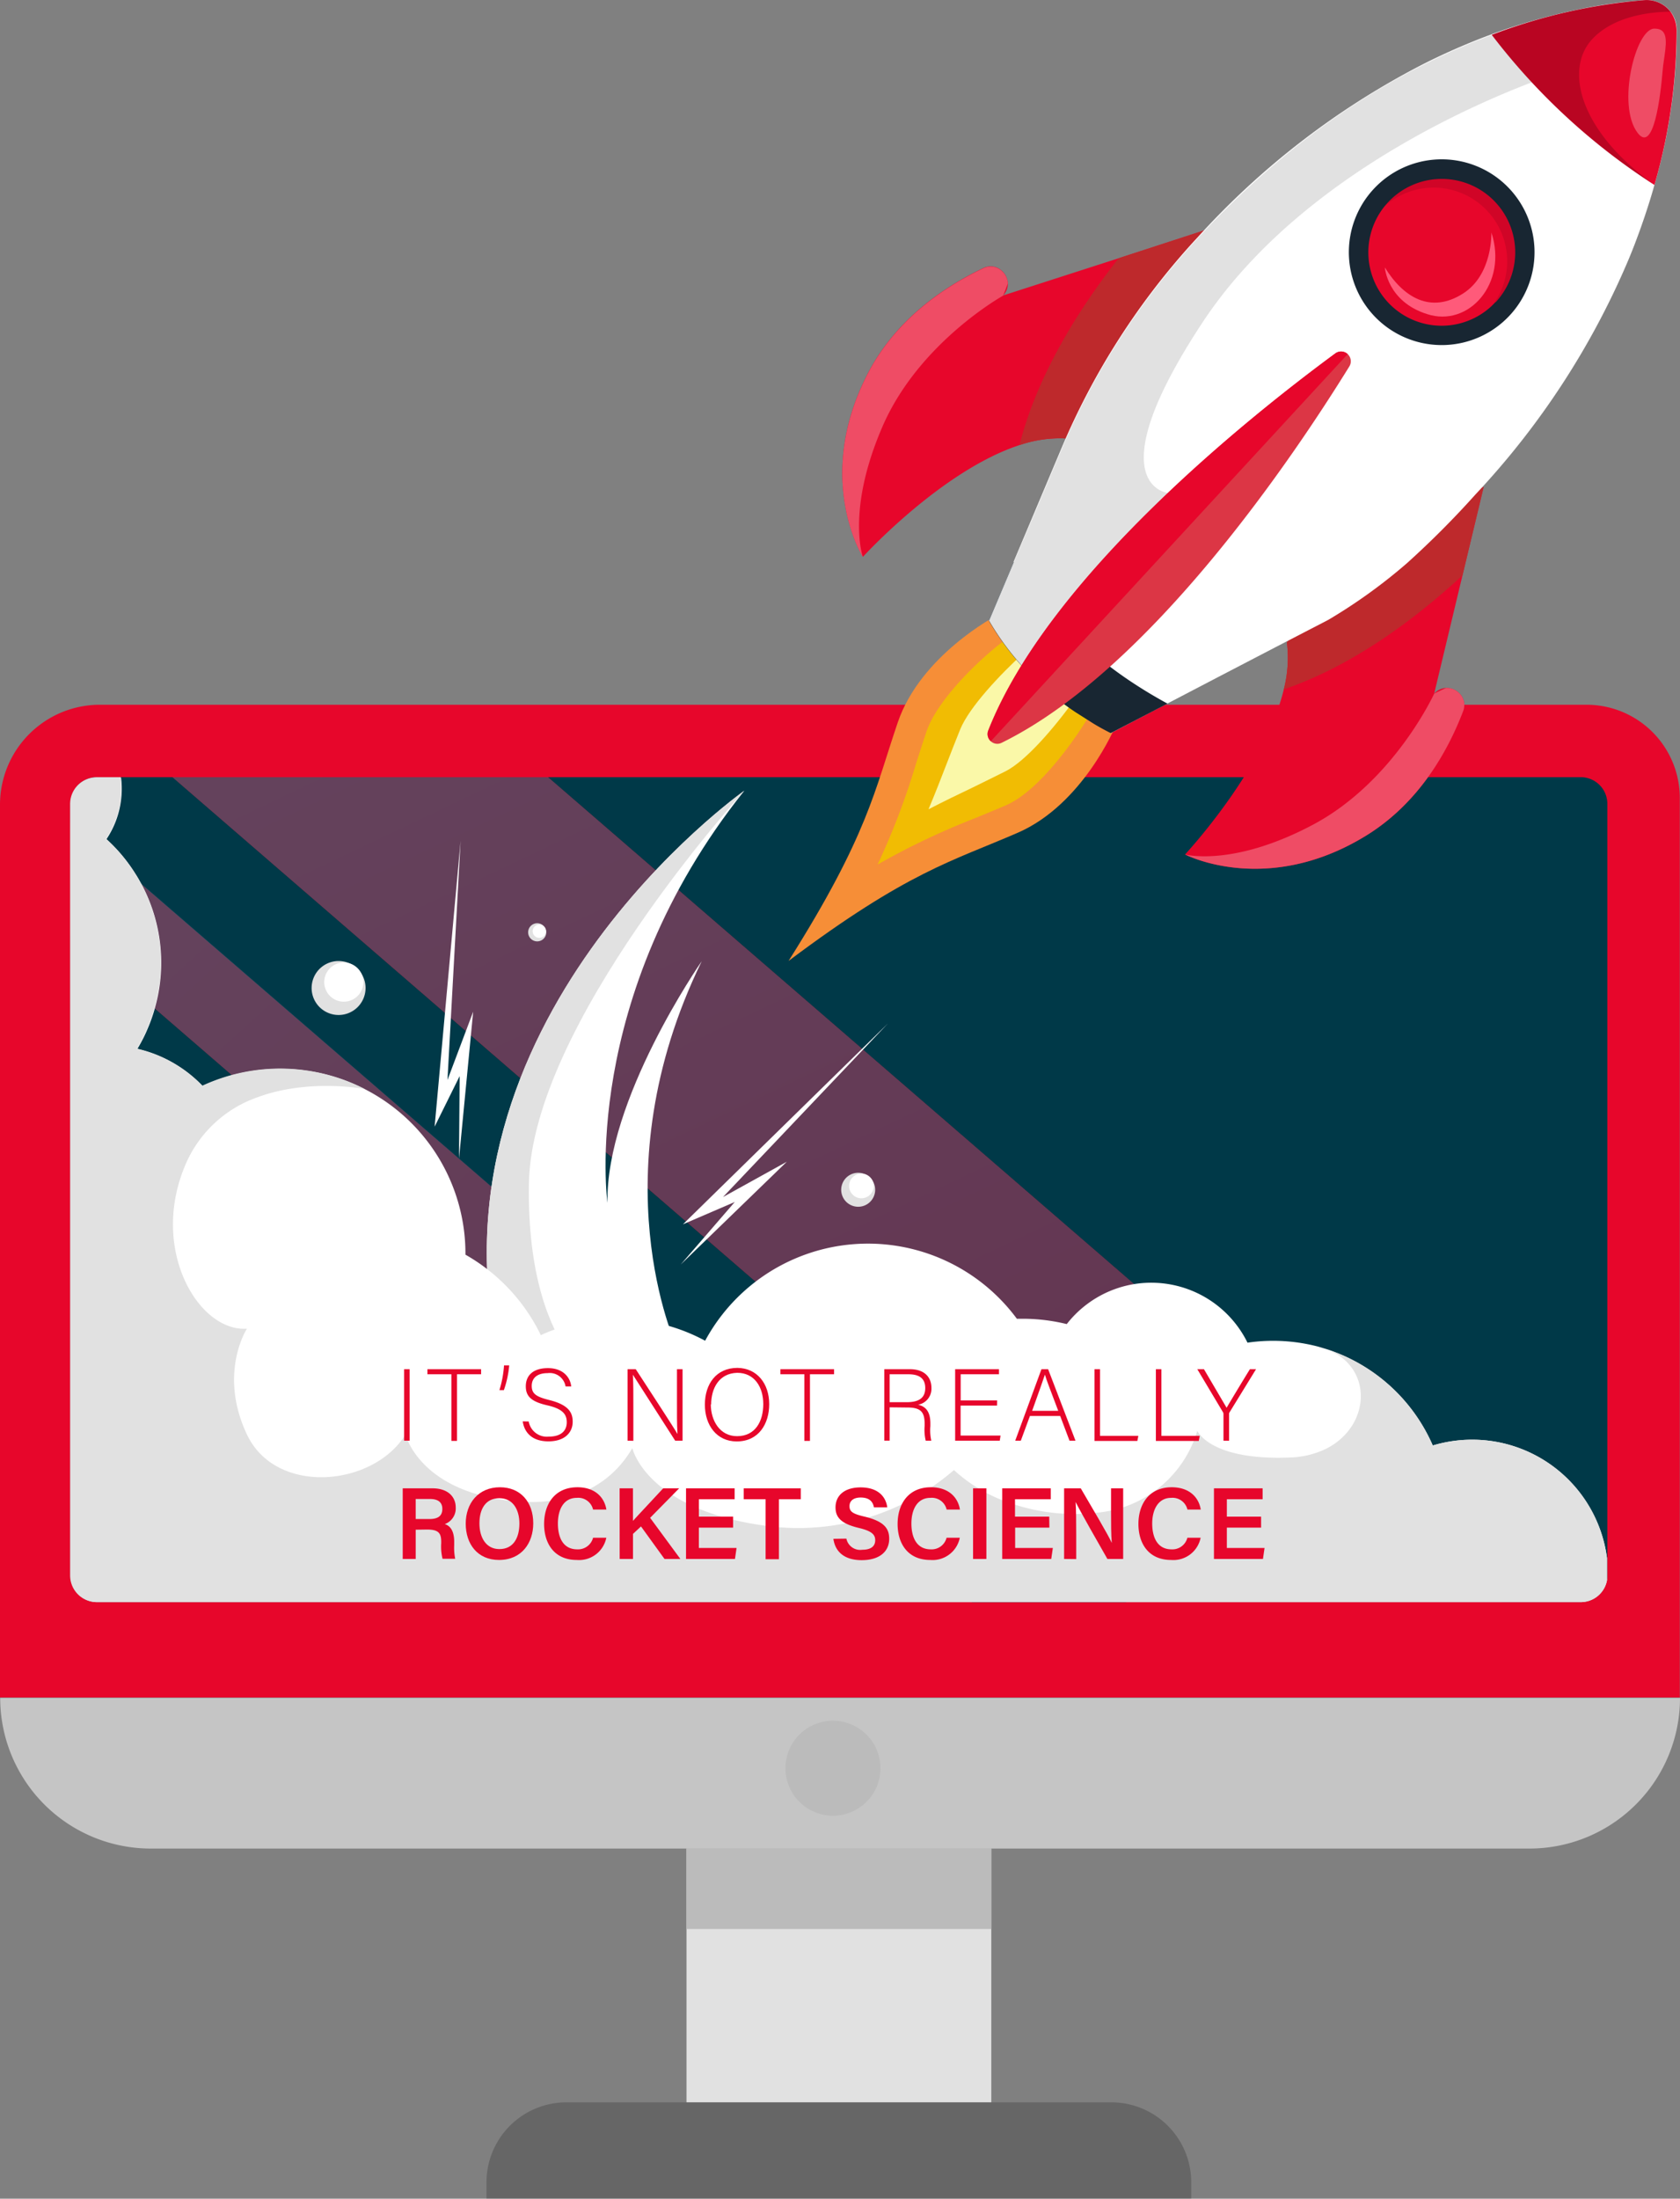 <svg xmlns="http://www.w3.org/2000/svg" xmlns:xlink="http://www.w3.org/1999/xlink" width="455.741" height="596.205" viewBox="0 0 455.741 596.205">
  <rect x="0" y="0" width="455.741" height="596.205" fill="#808080" stroke="none"/>
  <defs>
    <linearGradient id="linear-gradient" x1="0.836" y1="0.94" x2="-0.327" y2="-0.584" gradientUnits="objectBoundingBox">
      <stop offset="0" stop-color="#00556a"/>
      <stop offset="1" stop-color="#007d8d"/>
    </linearGradient>
    <linearGradient id="linear-gradient-2" x1="1.165" y1="1.193" x2="-0.55" y2="-0.419" xlink:href="#linear-gradient"/>
  </defs>
  <g id="_485654-PH171G-848" data-name="485654-PH171G-848" transform="translate(0 0.009)">
    <path id="Path_2334" data-name="Path 2334" d="M27.1,105.77H430.394a25.293,25.293,0,0,1,25.293,25.293v243.9H0V132.869a27.1,27.1,0,0,1,27.1-27.1Z" transform="translate(0 85.325)" fill="#e7062b"/>
    <path id="Path_2335" data-name="Path 2335" d="M540.07,330.938H166.1A40.848,40.848,0,0,1,125.25,290.09H580.937a40.848,40.848,0,0,1-40.866,40.848Z" transform="translate(-125.196 170.319)" fill="#e1e1e1" opacity="0.71"/>
    <rect id="Rectangle_691" data-name="Rectangle 691" width="82.69" height="68.815" transform="translate(186.228 501.257)" fill="#e1e1e1"/>
    <rect id="Rectangle_692" data-name="Rectangle 692" width="82.69" height="21.806" transform="translate(186.228 501.257)" fill="#bbb"/>
    <path id="Path_2336" data-name="Path 2336" d="M94.73,315.54H242.548a21.68,21.68,0,0,1,21.68,21.68v4.444H73.05v-4.5A21.68,21.68,0,0,1,94.73,315.54Z" transform="translate(58.924 254.532)" opacity="0.2"/>
    <path id="Path_2337" data-name="Path 2337" d="M142.936,151.89a7.227,7.227,0,0,0-7.136,7.227v5.131L380.346,375.623h41.86L163.478,151.89Z" transform="translate(-116.686 58.843)" fill="#003948"/>
    <path id="Path_2338" data-name="Path 2338" d="M135.8,223.11V349.285a7.226,7.226,0,0,0,7.136,7.136H344.881L135.8,175.65Z" transform="translate(-116.686 78.009)" fill="#003948"/>
    <path id="Path_2339" data-name="Path 2339" d="M487.745,151.89H207.5l258.728,223.7h21.517a7.227,7.227,0,0,0,7.136-7.136V159.026a7.227,7.227,0,0,0-7.136-7.136Z" transform="translate(-58.85 58.843)" fill="#003948"/>
    <path id="Path_2340" data-name="Path 2340" d="M109.005,116.64H25.9l258.728,223.7H386.5L127.758,116.64Z" transform="translate(20.892 94.093)" opacity="0.57" fill="url(#linear-gradient)"/>
    <path id="Path_2341" data-name="Path 2341" d="M10.58,154.089,219.661,334.86h35.464L10.58,123.43Z" transform="translate(8.534 99.57)" opacity="0.57" fill="url(#linear-gradient-2)"/>
    <path id="Path_2342" data-name="Path 2342" d="M268.923,306.391a12.881,12.881,0,1,1-12.881-12.881A12.881,12.881,0,0,1,268.923,306.391Z" transform="translate(-30.086 173.078)" fill="#bbb"/>
    <path id="Path_2343" data-name="Path 2343" d="M256.624,200.144c-28.328,57.975-6.937,104.188-6.937,104.188l-29,2.529-18.9,1.662c-21.77-92.138,65.761-154.16,66.376-154.593-44.949,56.295-37.108,111.74-37.108,111.74C230.518,237.74,256.227,200.722,256.624,200.144Z" transform="translate(-66.259 60.488)" fill="#fff"/>
    <path id="Path_2344" data-name="Path 2344" d="M220.69,306.861l-18.9,1.662c-21.77-92.138,65.761-154.16,66.376-154.593-.452.488-57.812,63.485-58.426,106.591C209.344,285.471,215.433,299.472,220.69,306.861Z" transform="translate(-66.259 60.488)" fill="#e1e1e1"/>
    <path id="Path_2345" data-name="Path 2345" d="M516.052,331.493a37.254,37.254,0,0,0-10.7,1.572,47.262,47.262,0,0,0-29.7-26.395l-.849-.253-.488-.145a47.927,47.927,0,0,0-12.249-1.59,46.765,46.765,0,0,0-6.974.506,29.086,29.086,0,0,0-26.124-16.26,28.315,28.315,0,0,0-4.661.379,29.123,29.123,0,0,0-18.247,10.84A50.186,50.186,0,0,0,394.1,298.7h-1.572a50.224,50.224,0,0,0-84.568,5.962,49.3,49.3,0,0,0-9.882-4.029,46.978,46.978,0,0,0-5.98-1.337,50.405,50.405,0,0,0-24.986,2.331c-1.265.452-2.511.957-3.722,1.518a50.279,50.279,0,0,0-14.579-17.922,49.415,49.415,0,0,0-5.872-3.9v-.235a49.791,49.791,0,0,0-2.114-14.453h0a2.8,2.8,0,0,1-.126-.415h0a50.134,50.134,0,0,0-40.92-34.8h0a50.225,50.225,0,0,0-28.129,4.155,35.482,35.482,0,0,0-17.705-10.045c.759-1.283,1.481-2.6,2.114-3.957.325-.687.614-1.373.9-2.06s.379-.939.56-1.409.506-1.427.741-2.15c.145-.452.271-.885.4-1.355a45.166,45.166,0,0,0-3.288-33.17l-.325-.614h0l-.813-1.445-.416-.7-.885-1.391a44.676,44.676,0,0,0-5.709-7.046c-.542-.542-1.1-1.084-1.662-1.59h0a24.408,24.408,0,0,0,4.137-13.658,24.035,24.035,0,0,0-.181-3.035h-6.576a7.227,7.227,0,0,0-7.136,7.227V368.4a7.226,7.226,0,0,0,7.136,7.136H545.572a7.227,7.227,0,0,0,7.046-5.944v-5.98A36.873,36.873,0,0,0,516.052,331.493Z" transform="translate(-116.678 58.891)" fill="#fff"/>
    <path id="Path_2346" data-name="Path 2346" d="M516.1,331.533a37.255,37.255,0,0,0-10.7,1.572,47.261,47.261,0,0,0-29.7-26.395c13.73,4.336,13.261,21.264.47,27.425a24.065,24.065,0,0,1-9.358,2.222c-21.806.921-25.293-7.227-25.293-7.227a31.219,31.219,0,0,1-26.7,22.149,53.152,53.152,0,0,1-23.053-2.222h0a42.781,42.781,0,0,1-16.26-9.286,64.569,64.569,0,0,1-49.845,15.266c-1.807-.217-3.613-.506-5.311-.795-28.78-5.239-32.086-20.433-32.086-20.433-6.106,10.533-18.5,17.579-38.463,13.423s-23.071-17.109-23.071-17.109c-8.762,14.218-35.157,16.639-43.016,0s0-28.689,0-28.689c-12.954.921-26.106-20.921-17.091-43.467A33.079,33.079,0,0,1,186.5,238.709h0c13.857-5.167,28.816-2.331,29.141-2.276a50.153,50.153,0,0,0-15.916-5.04h0a50.224,50.224,0,0,0-28.129,4.155A35.482,35.482,0,0,0,153.889,225.5c.759-1.283,1.481-2.6,2.114-3.957.325-.686.614-1.373.9-2.06s.379-.939.56-1.409.506-1.427.741-2.15c.145-.452.271-.885.4-1.355a45.166,45.166,0,0,0-3.288-33.17l-.325-.614h0l-.813-1.445-.416-.7c-.289-.47-.578-.939-.885-1.391a44.677,44.677,0,0,0-5.709-7.046l-1.662-1.608a24.408,24.408,0,0,0,4.137-13.658,24.026,24.026,0,0,0-.181-3.035h-6.576a7.227,7.227,0,0,0-7.136,7.227V368.443a7.226,7.226,0,0,0,7.136,7.136H545.62a7.227,7.227,0,0,0,7.046-5.944v-5.98A36.873,36.873,0,0,0,516.1,331.533Z" transform="translate(-116.726 58.851)" fill="#e1e1e1"/>
    <path id="Path_2347" data-name="Path 2347" d="M185.758,183.307a7.317,7.317,0,1,1-4.361-3.524A7.317,7.317,0,0,1,185.758,183.307Z" transform="translate(-87.477 81.101)" fill="#e1e1e1"/>
    <path id="Path_2348" data-name="Path 2348" d="M183.888,182.494a5.311,5.311,0,1,1-3.17-2.569A5.312,5.312,0,0,1,183.888,182.494Z" transform="translate(-85.951 81.282)" fill="#fff"/>
    <path id="Path_2349" data-name="Path 2349" d="M260.165,213.638a4.607,4.607,0,1,1-6.233-1.807,4.607,4.607,0,0,1,6.233,1.807Z" transform="translate(-23.334 106.739)" fill="#e1e1e1"/>
    <path id="Path_2350" data-name="Path 2350" d="M258.993,213.139a3.342,3.342,0,1,1-4.535-1.337,3.342,3.342,0,0,1,4.535,1.337Z" transform="translate(-22.379 106.841)" fill="#fff"/>
    <path id="Path_2351" data-name="Path 2351" d="M209.142,175.1a2.457,2.457,0,1,1-3.324-.994,2.457,2.457,0,0,1,3.324.994Z" transform="translate(-61.251 76.53)" fill="#e1e1e1"/>
    <path id="Path_2352" data-name="Path 2352" d="M208.451,174.732a1.807,1.807,0,1,1-2.3-.5A1.807,1.807,0,0,1,208.451,174.732Z" transform="translate(-60.705 76.686)" fill="#fff"/>
    <path id="Path_2353" data-name="Path 2353" d="M71.872,212.412l3.848-39.89L68.747,191.04l3.559-64.84L65.26,203.7l6.793-13.712Z" transform="translate(52.641 101.804)" fill="#fff"/>
    <path id="Path_2354" data-name="Path 2354" d="M102.21,218.974,130.99,191.1l-17.308,9.575,44.732-47.063-55.59,54.452,14.056-6.052Z" transform="translate(82.446 123.914)" fill="#fff"/>
    <path id="Path_2355" data-name="Path 2355" d="M305.724,186.53c-17.7,7.678-29.827,10.533-61.9,34.579l-.2.163.126-.217c21.409-33.91,23.269-46.214,29.5-64.479s26.666-28.906,26.666-28.906l17.326,13.712h0l15.067,16.169S323.519,178.852,305.724,186.53Z" transform="translate(-29.707 39.306)" fill="#f68e37"/>
    <path id="Path_2356" data-name="Path 2356" d="M257,192.434a198.475,198.475,0,0,0,10.461-27.5c.885-2.746,1.807-5.6,2.782-8.527,3.288-9.629,16.657-21.68,22.131-25.419l11.021,10.153L314.7,151.586c-3.36,5.763-13.477,20.7-22.854,24.769-2.836,1.229-5.6,2.349-8.256,3.451A202.162,202.162,0,0,0,257,192.434Z" transform="translate(-18.922 41.984)" fill="#f1bc03"/>
    <path id="Path_2357" data-name="Path 2357" d="M264.64,175.682c1.807-4.282,3.36-8.311,4.9-12.285h0c1.174-3.035,2.4-6.179,3.7-9.394,2.475-6.034,10.84-14.9,17.326-20.812l13.767,12.646c-5.582,7.787-13.3,16.747-18.753,19.512-3.089,1.554-6.142,3.035-9.033,4.462h0C272.643,171.671,268.759,173.55,264.64,175.682Z" transform="translate(-12.759 43.759)" fill="#faf8a8"/>
    <path id="Path_2358" data-name="Path 2358" d="M312.4,126.281a33.964,33.964,0,0,0-12.646,1.807c-21.21,6.938-42.474,30.3-42.474,30.3h0c-.325-.488-13.134-21.5,1.21-49.484C266,94.214,279.049,85.289,289.87,80.122a4.462,4.462,0,0,1,5.131.741,4.824,4.824,0,0,1,1.59,3.342,4.589,4.589,0,0,1-1.283,3.306l31.345-10.1L350.14,69.77h0C339.48,96.8,312.4,126.281,312.4,126.281Z" transform="translate(-23.194 -7.398)" fill="#e7062b"/>
    <path id="Path_2359" data-name="Path 2359" d="M257.279,154.015c-.325-.488-13.134-21.5,1.21-49.484C266,89.844,279.049,80.919,289.87,75.752a4.462,4.462,0,0,1,5.131.741,4.824,4.824,0,0,1,1.59,3.342c-.379,1.066-.813,2.168-1.283,3.306,0,0-22.8,12.646-32.7,35.446C252.871,141.025,257.134,153.636,257.279,154.015Z" transform="translate(-23.194 -2.973)" fill="#ef4c65"/>
    <path id="Path_2360" data-name="Path 2360" d="M290.946,126.281a33.964,33.964,0,0,0-12.646,1.807c4.878-19.259,16.368-37.289,26.9-50.676l23.486-7.642h0C318.028,96.8,290.946,126.281,290.946,126.281Z" transform="translate(-1.741 -7.398)" fill="#be292c"/>
    <path id="Path_2361" data-name="Path 2361" d="M330.783,150.451a34,34,0,0,1-.831,12.773c-5.221,21.68-26.792,44.768-26.792,44.768h0c.524.271,22.493,11.346,49.249-5.185,14.019-8.69,21.86-22.384,26.16-33.585a4.516,4.516,0,0,0-1.156-5.077,4.878,4.878,0,0,0-3.469-1.3,4.589,4.589,0,0,0-3.2,1.536l7.678-32.068,5.745-23.992h0C358.009,121.093,330.783,150.451,330.783,150.451Z" transform="translate(18.312 23.698)" fill="#e7062b"/>
    <path id="Path_2362" data-name="Path 2362" d="M303.16,183.649c.524.271,22.493,11.346,49.249-5.185,14.019-8.69,21.86-22.384,26.16-33.585a4.517,4.517,0,0,0-1.156-5.077,4.878,4.878,0,0,0-3.469-1.3c-1.012.47-2.078.976-3.2,1.536,0,0-10.84,23.739-32.7,35.446C316.475,186.991,303.557,183.757,303.16,183.649Z" transform="translate(18.312 48.041)" fill="#ef4c65"/>
    <path id="Path_2363" data-name="Path 2363" d="M318.821,150.451a34,34,0,0,1-.831,12.773c18.861-6.432,35.916-19.313,48.472-30.911l5.745-23.992h0C346.047,121.093,318.821,150.451,318.821,150.451Z" transform="translate(30.274 23.698)" fill="#be292c"/>
    <path id="Path_2364" data-name="Path 2364" d="M405.628,169.418a245.836,245.836,0,0,1-18.536,18.572,145.585,145.585,0,0,1-20.7,14.977l-.813.47-13.965,7.227-15.429,8.021-29.412,15.356L273.69,203.527l1.463-3.469,11.436-27.1,6.757-16.025a196.184,196.184,0,0,1,35.536-55.753q.632-.7,1.3-1.409a215.369,215.369,0,0,1,60.739-46.828c1.337-.687,2.674-1.355,4.011-1.987q4.769-2.276,9.322-4.137c1.3-.542,2.6-1.048,3.866-1.536l1.951-.741a165.52,165.52,0,0,1,22.438-6.486A134.472,134.472,0,0,1,451.3,35.294a8.112,8.112,0,0,1,9.033,8.31,151.218,151.218,0,0,1-6.07,41.787c-.2.741-.415,1.463-.632,2.2-.379,1.3-.795,2.62-1.228,3.957q-1.5,4.679-3.378,9.611c-.506,1.337-1.048,2.674-1.608,4.047a215.6,215.6,0,0,1-41.788,64.208Z" transform="translate(-5.459 -35.25)" fill="#fff"/>
    <path id="Path_2365" data-name="Path 2365" d="M322.18,158.015l-15.411,8c-1.807-.921-3.613-1.9-5.2-2.909s-2.836-1.807-4.191-2.656a79.169,79.169,0,0,1-13.152-10.984A72.266,72.266,0,0,1,273.69,135.5l6.739-15.935a114.816,114.816,0,0,0,13.622,17.308,110.384,110.384,0,0,0,19.873,16.26c1.21.777,2.457,1.554,3.7,2.294S320.662,157.2,322.18,158.015Z" transform="translate(-5.459 32.773)" fill="#182632"/>
    <path id="Path_2366" data-name="Path 2366" d="M284.263,216.235a72.268,72.268,0,0,1-10.533-13.965l6.739-15.934,6.161-14.453,6.757-16.025A196.181,196.181,0,0,1,328.923,100.1q.632-.7,1.3-1.409c28.093-30.46,56.71-46.647,79.889-55.229A165.524,165.524,0,0,1,432.479,36.8c1.265,5.908,3.794,6.5-3.27,16.6,0,0-66.231,20.27-97.721,68.255-28.906,43.937-9.25,46-9.25,46l-28.147,35.988Z" transform="translate(-5.427 -33.992)" fill="#e1e1e1"/>
    <path id="Path_2367" data-name="Path 2367" d="M277.33,194.107a2.62,2.62,0,0,1-2.963-.434,2.583,2.583,0,0,1-.668-2.927c16.513-41.878,71.181-85.327,94.125-102.219a2.649,2.649,0,0,1,3.83,3.523C356.66,116.3,317.763,174.27,277.33,194.107Z" transform="translate(-5.613 7.304)" fill="#dc3645"/>
    <path id="Path_2368" data-name="Path 2368" d="M371.187,88.7l-96.8,104.965a2.583,2.583,0,0,1-.668-2.927c16.513-41.878,71.181-85.327,94.125-102.219a2.62,2.62,0,0,1,3.342.181Z" transform="translate(-5.597 7.31)" fill="#e7062b"/>
    <path id="Path_2369" data-name="Path 2369" d="M371.447,101.421a25.184,25.184,0,1,1-1.427-35.591A25.184,25.184,0,0,1,371.447,101.421Z" transform="translate(38.152 -15.96)" fill="#182632"/>
    <path id="Path_2370" data-name="Path 2370" d="M365.211,95.5a1.7,1.7,0,0,1-.181.181,19.873,19.873,0,0,1-27.768,1.12l-.2-.181a19.918,19.918,0,1,1,28.147-1.048Z" transform="translate(40.504 -13.6)" fill="#e7062b"/>
    <path id="Path_2371" data-name="Path 2371" d="M366.459,91.046a19.907,19.907,0,0,0-32.393-22.529c-.379.416-.723.813-1.066,1.247a19.962,19.962,0,0,1,31.327,23.7,21.213,21.213,0,0,1-2.06,3.234,12.429,12.429,0,0,0,.976-.976,1.7,1.7,0,0,0,.181-.181A20.031,20.031,0,0,0,366.459,91.046Z" transform="translate(42.382 -13.625)" opacity="0.1"/>
    <path id="Path_2372" data-name="Path 2372" d="M362.066,70.13s.416,11.382-7.642,16.531c-8.834,5.655-16.26,1.066-21.264-7.046,0,0,.632,9.232,11.436,12.646C355.869,95.983,366.6,83.987,362.066,70.13Z" transform="translate(42.511 -7.107)" fill="#ff5a7a"/>
    <path id="Path_2373" data-name="Path 2373" d="M393.338,85.388a173.436,173.436,0,0,1-44.118-40.7,151.161,151.161,0,0,1,41.155-9.395,8.22,8.22,0,0,1,7.335,3.126,8.672,8.672,0,0,1,1.644,5.149,151.215,151.215,0,0,1-6.016,41.824Z" transform="translate(55.465 -35.246)" fill="#e7062b"/>
    <path id="Path_2374" data-name="Path 2374" d="M379.055,50.651c.126-1.68.4-2.818.7-5.42.47-4.047-.289-5.727-3.035-5.691-5,.108-10.189,20.6-4.535,28.2C376.579,73.649,378.44,57.932,379.055,50.651Z" transform="translate(72.007 -31.782)" fill="#ef4c65"/>
    <path id="Path_2375" data-name="Path 2375" d="M393.338,85.388a173.436,173.436,0,0,1-44.118-40.7,151.161,151.161,0,0,1,41.155-9.395,8.22,8.22,0,0,1,7.335,3.126c-1.807,0-14.453,0-21.3,7.5C368.948,54.024,372.851,70.7,393.338,85.388Z" transform="translate(55.465 -35.246)" opacity="0.2"/>
    <path id="Path_2376" data-name="Path 2376" d="M187.4,240.75v19.385h-1.5V240.75Z" transform="translate(-76.274 130.52)" fill="#e7062b"/>
    <path id="Path_2377" data-name="Path 2377" d="M195.9,242.123h-6.5V240.75h14.561v1.373h-6.54v18.066H195.9Z" transform="translate(-73.45 130.52)" fill="#e7062b"/>
    <path id="Path_2378" data-name="Path 2378" d="M200.21,246.883a28.562,28.562,0,0,0,1.247-6.7h1.409a27.277,27.277,0,0,1-1.445,6.7Z" transform="translate(-64.731 130.06)" fill="#e7062b"/>
    <path id="Path_2379" data-name="Path 2379" d="M205.336,255.061a4.986,4.986,0,0,0,5.42,4.1c3.613,0,4.9-1.807,4.9-3.884s-.976-3.613-5.239-4.589-5.872-2.367-5.872-5.167,1.807-4.932,6.016-4.932,6.07,2.62,6.305,4.968h-1.536a4.354,4.354,0,0,0-4.86-3.613c-2.8,0-4.318,1.3-4.318,3.469s1.283,2.963,4.842,3.848c5.42,1.355,6.269,3.613,6.269,5.872,0,2.854-2.078,5.312-6.576,5.312-4.842,0-6.612-2.818-6.974-5.42Z" transform="translate(-61.908 130.391)" fill="#e7062b"/>
    <path id="Path_2380" data-name="Path 2380" d="M219.45,260.135V240.75h2.222c3.017,4.643,10.117,15.483,11.328,17.579h0c-.181-2.782-.145-5.637-.145-8.8v-8.78h1.518v19.385h-2.005c-2.891-4.48-10.081-15.754-11.472-17.886h0c.145,2.547.126,5.42.126,8.889v9.033Z" transform="translate(-49.211 130.52)" fill="#e7062b"/>
    <path id="Path_2381" data-name="Path 2381" d="M248.512,250.4c0,5.293-2.818,10.1-8.816,10.1-5.42,0-8.636-4.39-8.636-9.973s3.071-9.973,8.834-9.973C245.224,240.622,248.512,244.814,248.512,250.4Zm-15.844,0c0,4.462,2.457,8.672,7.118,8.672,5.022,0,7.118-4.1,7.118-8.708s-2.385-8.473-7.064-8.473c-4.986.126-7.082,4.264-7.082,8.636Z" transform="translate(-39.846 130.359)" fill="#e7062b"/>
    <path id="Path_2382" data-name="Path 2382" d="M248.9,242.123h-6.5V240.75h14.561v1.373h-6.54v18.066H248.9Z" transform="translate(-30.699 130.52)" fill="#e7062b"/>
    <path id="Path_2383" data-name="Path 2383" d="M259.445,251.084v9.033H258V240.75h6.956c3.812,0,5.835,2.042,5.835,5.095a4.39,4.39,0,0,1-3.613,4.535c2.005.47,3.324,1.807,3.324,5.077v.741a12.847,12.847,0,0,0,.253,3.939h-1.518a12.862,12.862,0,0,1-.289-4.047v-.434c0-3.2-.939-4.517-4.643-4.517Zm0-1.391h4.679c3.415,0,4.986-1.265,4.986-3.83s-1.554-3.74-4.571-3.74h-5.095Z" transform="translate(-18.116 130.52)" fill="#e7062b"/>
    <path id="Path_2384" data-name="Path 2384" d="M280,250.614h-9.882v8.13h10.84l-.217,1.391h-12.1V240.75h11.888v1.373H270.139v7.1h9.882Z" transform="translate(-9.533 130.52)" fill="#e7062b"/>
    <path id="Path_2385" data-name="Path 2385" d="M281.653,253.433l-2.475,6.7H277.66l7.118-19.385h1.807l7.425,19.385h-1.626l-2.529-6.7Zm7.678-1.391c-2.168-5.763-3.27-8.527-3.613-9.828h0c-.47,1.463-1.716,4.9-3.469,9.828Z" transform="translate(-2.257 130.52)" fill="#e7062b"/>
    <path id="Path_2386" data-name="Path 2386" d="M289.56,240.75h1.5v18.066h10.406l-.271,1.391H289.56Z" transform="translate(7.342 130.52)" fill="#e7062b"/>
    <path id="Path_2387" data-name="Path 2387" d="M298.78,240.75h1.5v18.066h10.406l-.271,1.391H298.78Z" transform="translate(14.779 130.52)" fill="#e7062b"/>
    <path id="Path_2388" data-name="Path 2388" d="M312.1,260.135v-7.227a1.029,1.029,0,0,0-.108-.452L305,240.75h1.807l6.143,10.46c.831-1.427,4.246-7.118,6.323-10.46h1.662l-7.227,11.761a.941.941,0,0,0-.09.416v7.227Z" transform="translate(19.796 130.52)" fill="#e7062b"/>
    <path id="Path_2389" data-name="Path 2389" d="M189.213,269.849v7.931H185.69V258.63h8.094c4.1,0,6.287,2.24,6.287,5.2a4.516,4.516,0,0,1-2.981,4.5c1.156.361,2.565,1.409,2.565,4.806v.9a15.177,15.177,0,0,0,.271,3.7h-3.433a13.928,13.928,0,0,1-.361-4.246v-.307c0-2.313-.614-3.378-3.83-3.378Zm0-2.891h3.7c2.493,0,3.523-.958,3.523-2.746s-1.138-2.692-3.36-2.692h-3.866Z" transform="translate(-76.443 144.943)" fill="#e7062b"/>
    <path id="Path_2390" data-name="Path 2390" d="M213.469,268.244c0,5.312-3.125,9.936-9.286,9.936-5.872,0-9.033-4.354-9.033-9.846s3.4-9.864,9.286-9.864C209.982,258.47,213.469,262.445,213.469,268.244Zm-14.6,0c0,3.884,1.807,6.992,5.42,6.992,3.957,0,5.42-3.288,5.42-6.937s-1.662-6.865-5.42-6.865-5.42,2.963-5.42,6.811Z" transform="translate(-68.812 144.814)" fill="#e7062b"/>
    <path id="Path_2391" data-name="Path 2391" d="M223.794,272.164a7.534,7.534,0,0,1-8.039,6.016c-5.962,0-8.834-4.318-8.834-9.756s2.927-9.955,9.033-9.955c4.9,0,7.353,2.854,7.859,6.052H220.2a4.119,4.119,0,0,0-4.39-3.18c-3.7,0-5.149,3.324-5.149,6.956s1.3,7.01,5.257,7.01a4.209,4.209,0,0,0,4.282-3.143Z" transform="translate(-59.318 144.814)" fill="#e7062b"/>
    <path id="Path_2392" data-name="Path 2392" d="M218.26,258.63h3.613v8.834c1.319-1.481,5.564-5.962,8.2-8.834h4.336l-7.877,8,8.2,11.147h-4.3l-6.377-8.816-2.168,2.023v6.793h-3.613Z" transform="translate(-50.171 144.943)" fill="#e7062b"/>
    <path id="Path_2393" data-name="Path 2393" d="M241,269.289h-9.286v5.51h10.226l-.434,2.981H228.23V258.63h13.188v2.963h-9.7v4.715H241Z" transform="translate(-42.129 144.943)" fill="#e7062b"/>
    <path id="Path_2394" data-name="Path 2394" d="M242.834,261.593H236.89V258.63h15.483v2.963h-5.926v16.26h-3.613Z" transform="translate(-35.144 144.943)" fill="#e7062b"/>
    <path id="Path_2395" data-name="Path 2395" d="M253.883,272.383A3.812,3.812,0,0,0,258.2,275.4c2.475,0,3.5-1.048,3.5-2.583s-.939-2.493-4.408-3.324c-4.968-1.174-6.359-2.963-6.359-5.582,0-3.162,2.367-5.42,6.811-5.42,4.914,0,6.883,2.71,7.227,5.42h-3.613c-.253-1.355-1.048-2.674-3.613-2.674-1.807,0-3.017.813-3.017,2.331s.9,2.1,4.1,2.854c5.528,1.319,6.666,3.4,6.666,6.016,0,3.36-2.529,5.781-7.461,5.781s-7.227-2.493-7.678-5.781Z" transform="translate(-24.278 144.83)" fill="#e7062b"/>
    <path id="Path_2396" data-name="Path 2396" d="M276.874,272.164a7.534,7.534,0,0,1-8.04,6.016c-5.962,0-8.834-4.318-8.834-9.756s2.945-9.955,9.033-9.955c4.914,0,7.371,2.854,7.877,6.052H273.3a4.119,4.119,0,0,0-4.39-3.18c-3.7,0-5.167,3.324-5.167,6.956s1.319,7.01,5.275,7.01a4.173,4.173,0,0,0,4.264-3.143Z" transform="translate(-16.502 144.814)" fill="#e7062b"/>
    <path id="Path_2397" data-name="Path 2397" d="M274.943,258.63v19.15H271.33V258.63Z" transform="translate(-7.363 144.943)" fill="#e7062b"/>
    <path id="Path_2398" data-name="Path 2398" d="M288.5,269.289h-9.286v5.51H289.44l-.434,2.981h-13.3V258.63h13.17v2.963h-9.7v4.715h9.286Z" transform="translate(-3.83 144.943)" fill="#e7062b"/>
    <path id="Path_2399" data-name="Path 2399" d="M285,277.78V258.63h4.517c2.529,4.354,7.479,12.646,8.419,14.814h0c-.2-2.168-.2-5.42-.2-8.527V258.63h3.288v19.15h-4.282c-2.222-3.884-7.57-13.261-8.618-15.447h0c.127,1.807.163,5.546.163,9.033v6.45Z" transform="translate(3.664 144.943)" fill="#e7062b"/>
    <path id="Path_2400" data-name="Path 2400" d="M313.034,272.164a7.534,7.534,0,0,1-8.04,6.016c-5.962,0-8.834-4.318-8.834-9.756s2.945-9.955,9.033-9.955c4.9,0,7.371,2.854,7.877,6.052h-3.613a4.155,4.155,0,0,0-4.408-3.18c-3.613,0-5.149,3.324-5.149,6.956s1.319,7.01,5.257,7.01a4.191,4.191,0,0,0,4.282-3.143Z" transform="translate(12.665 144.814)" fill="#e7062b"/>
    <path id="Path_2401" data-name="Path 2401" d="M320.291,269.289H311v5.51H321.23l-.434,2.981H307.5V258.63h13.206v2.963H311v4.715h9.286Z" transform="translate(21.813 144.943)" fill="#e7062b"/>
  </g>
</svg>
